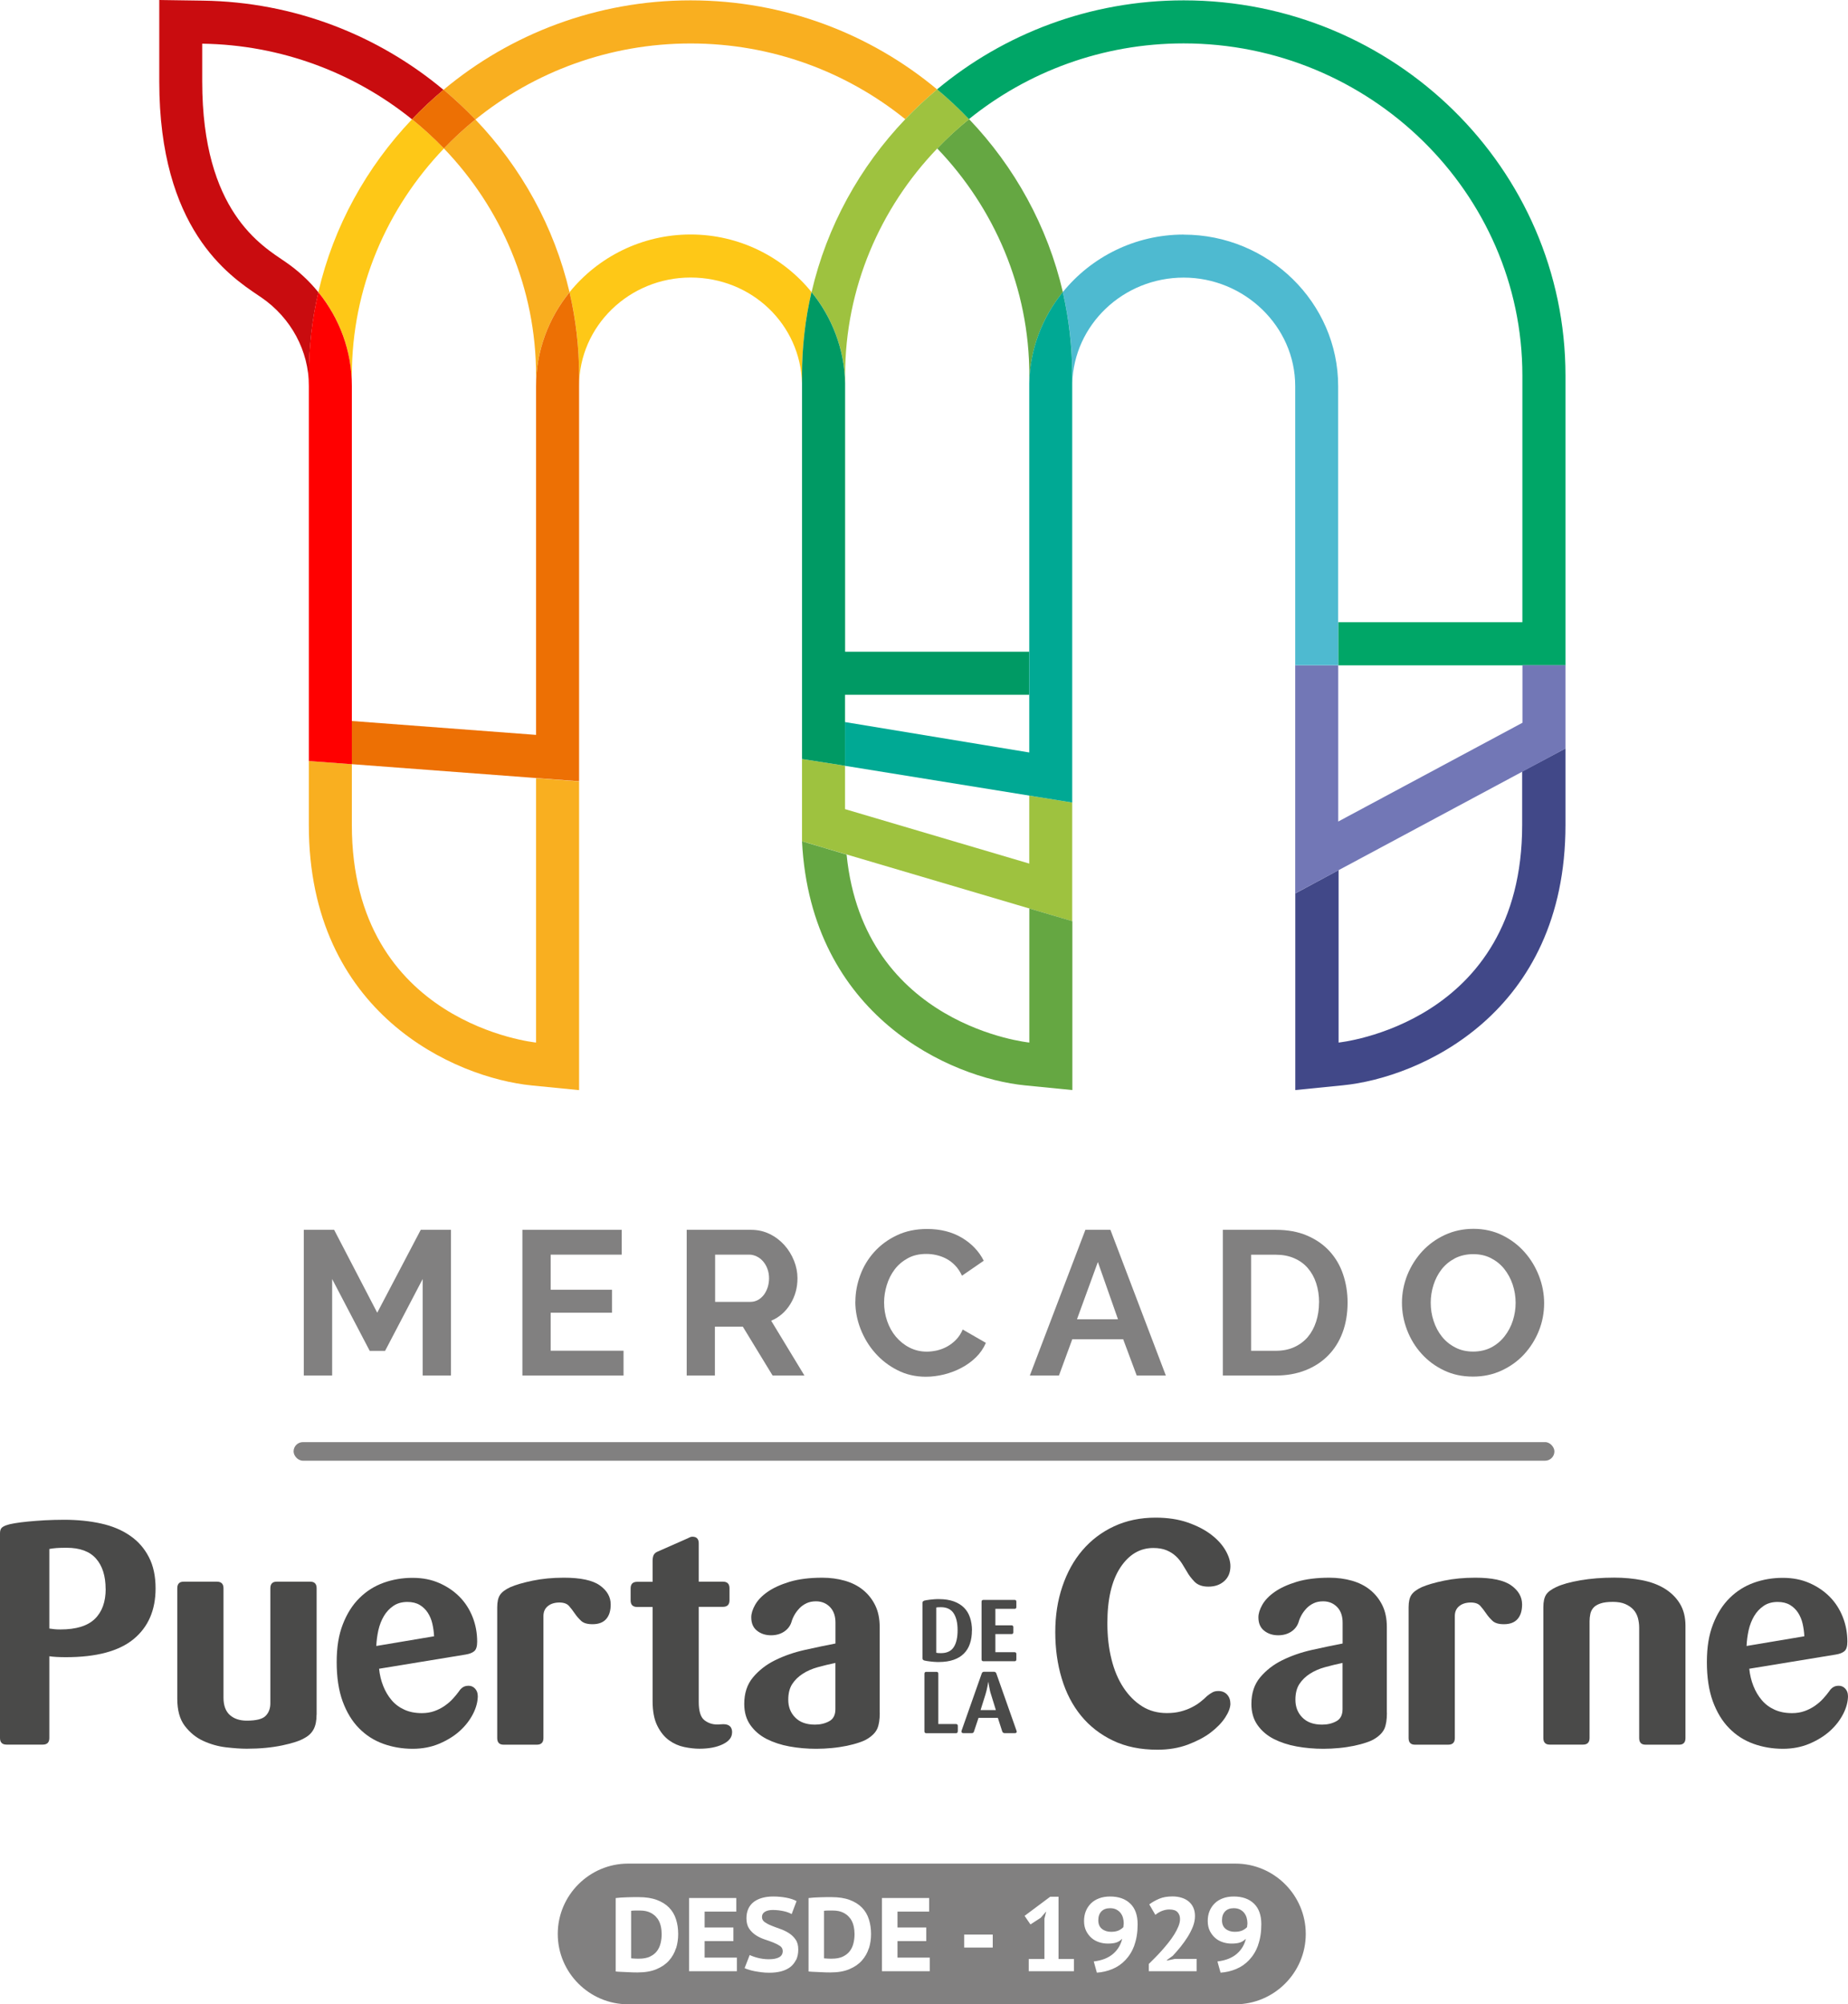 <svg xmlns="http://www.w3.org/2000/svg" id="Capa_2" viewBox="0 0 260.72 282.66"><defs><style>      .cls-1 {        fill: #00a994;      }      .cls-2 {        fill: #414888;      }      .cls-3 {        fill: #65a742;      }      .cls-4 {        fill: #818080;      }      .cls-5 {        fill: #009a64;      }      .cls-6 {        fill: #c90c0f;      }      .cls-7 {        fill: #f9af20;      }      .cls-8 {        fill: #00a667;      }      .cls-9 {        fill: #ed7004;      }      .cls-10 {        fill: #4a4a49;      }      .cls-11 {        fill: red;      }      .cls-12 {        fill: #4ebad0;      }      .cls-13 {        fill: #fec817;      }      .cls-14 {        fill: #9ec23f;      }      .cls-15 {        fill: #7277b6;      }    </style></defs><g id="Capa_1-2" data-name="Capa_1"><g><rect class="cls-4" x="41.42" y="203.38" width="177.88" height="2.62" rx="1.31" ry="1.31"></rect><g><path class="cls-4" d="M59.63,193.99v-13.61l-5.3,10.13h-2.17l-5.3-10.13v13.61h-4v-20.55h4.28l6.08,11.69,6.14-11.69h4.26v20.55h-4Z"></path><path class="cls-4" d="M87.97,190.49v3.5h-14.27v-20.55h14.01v3.5h-10.02v4.95h8.65v3.24h-8.65v5.36h10.28Z"></path><path class="cls-4" d="M96.88,193.99v-20.55h9.09c.95,0,1.82.2,2.62.59s1.49.92,2.07,1.56c.58.65,1.03,1.38,1.36,2.2.33.82.49,1.65.49,2.48,0,1.33-.33,2.54-1,3.63-.67,1.09-1.57,1.88-2.71,2.36l4.69,7.73h-4.49l-4.2-6.89h-3.94v6.89h-4ZM100.88,183.6h5.01c.37,0,.71-.09,1.03-.26s.59-.41.83-.71c.23-.3.41-.65.55-1.06.13-.41.2-.84.2-1.3s-.08-.93-.23-1.33c-.15-.41-.36-.76-.62-1.06-.26-.3-.56-.53-.9-.69s-.68-.25-1.03-.25h-4.83v6.66Z"></path><path class="cls-4" d="M120.68,183.57c0-1.25.23-2.49.68-3.72.45-1.23,1.11-2.32,1.98-3.29.87-.96,1.93-1.75,3.18-2.34,1.25-.6,2.68-.9,4.28-.9,1.89,0,3.53.42,4.91,1.24,1.38.83,2.41,1.91,3.08,3.24l-3.07,2.11c-.27-.58-.6-1.07-.98-1.46s-.8-.71-1.24-.94c-.44-.23-.91-.4-1.39-.51-.48-.11-.96-.16-1.42-.16-1,0-1.88.2-2.62.61s-1.36.93-1.85,1.58c-.49.65-.86,1.38-1.11,2.2-.25.82-.38,1.64-.38,2.45,0,.91.14,1.78.43,2.62.29.84.7,1.58,1.23,2.21s1.17,1.15,1.91,1.53,1.56.58,2.45.58c.46,0,.94-.06,1.45-.17.5-.12.98-.3,1.43-.55.45-.25.87-.57,1.26-.97.39-.4.69-.87.93-1.43l3.27,1.88c-.33.77-.8,1.45-1.4,2.04-.61.59-1.29,1.09-2.06,1.49-.76.41-1.58.71-2.45.93-.87.21-1.72.32-2.55.32-1.47,0-2.81-.31-4.02-.93-1.22-.62-2.26-1.42-3.14-2.42-.88-.99-1.56-2.12-2.06-3.39-.49-1.26-.74-2.55-.74-3.86Z"></path><path class="cls-4" d="M153.13,173.44h3.53l7.82,20.55h-4.11l-1.91-5.12h-7.18l-1.88,5.12h-4.11l7.84-20.55ZM157.73,186.06l-2.84-8.08-2.95,8.08h5.79Z"></path><path class="cls-4" d="M172.52,193.99v-20.55h7.47c1.68,0,3.15.27,4.41.81,1.26.54,2.32,1.27,3.17,2.2.85.93,1.49,2.01,1.91,3.26.42,1.24.64,2.57.64,3.98,0,1.56-.24,2.98-.71,4.24-.47,1.26-1.15,2.34-2.04,3.24-.89.9-1.95,1.59-3.2,2.08-1.24.49-2.64.74-4.18.74h-7.47ZM186.1,183.69c0-.98-.14-1.89-.41-2.72-.27-.83-.67-1.54-1.19-2.14-.52-.6-1.16-1.06-1.93-1.39-.76-.33-1.63-.49-2.59-.49h-3.47v13.55h3.47c.98,0,1.86-.17,2.62-.52s1.4-.83,1.91-1.43c.51-.61.9-1.33,1.17-2.16.27-.83.41-1.73.41-2.69Z"></path><path class="cls-4" d="M207.81,194.14c-1.51,0-2.87-.29-4.1-.88-1.23-.59-2.28-1.37-3.16-2.35-.88-.97-1.56-2.09-2.04-3.34-.48-1.25-.72-2.54-.72-3.85s.26-2.68.77-3.94c.51-1.25,1.22-2.36,2.11-3.33.9-.96,1.96-1.73,3.2-2.3,1.24-.57,2.58-.85,4.02-.85s2.84.3,4.07.91c1.23.61,2.27,1.4,3.14,2.39.87.98,1.54,2.1,2.03,3.36.48,1.26.72,2.53.72,3.82,0,1.37-.25,2.68-.75,3.92-.5,1.24-1.2,2.34-2.08,3.3-.89.96-1.95,1.72-3.18,2.29-1.24.57-2.58.85-4.02.85ZM201.85,183.72c0,.89.13,1.75.41,2.58.27.83.66,1.56,1.17,2.2.51.64,1.14,1.15,1.88,1.53.74.39,1.59.58,2.53.58s1.82-.2,2.56-.59c.74-.39,1.37-.92,1.88-1.58.51-.66.9-1.39,1.16-2.21.26-.82.39-1.65.39-2.5s-.14-1.75-.42-2.58c-.28-.83-.68-1.56-1.19-2.2-.51-.64-1.14-1.14-1.88-1.52-.74-.38-1.58-.56-2.5-.56s-1.82.2-2.58.59c-.75.4-1.38.92-1.88,1.56-.5.65-.88,1.38-1.14,2.2s-.39,1.65-.39,2.5Z"></path></g><g><path class="cls-10" d="M21.95,224c0,3.08-1.04,5.46-3.1,7.16-2.07,1.7-5.25,2.55-9.54,2.55-.95,0-1.73-.04-2.35-.13v11.53c0,.62-.31.93-.93.93H.93c-.62,0-.93-.31-.93-.93v-28.87c0-.33.07-.57.2-.73.13-.16.38-.3.73-.42.24-.09.62-.18,1.15-.27.53-.09,1.16-.17,1.89-.24.72-.07,1.51-.13,2.37-.18.86-.04,1.76-.07,2.71-.07,1.89,0,3.63.18,5.21.53,1.58.35,2.94.92,4.08,1.71,1.14.78,2.03,1.79,2.66,3.02.64,1.23.95,2.7.95,4.41ZM14.9,224.09c0-1.83-.45-3.26-1.35-4.28-.9-1.02-2.28-1.53-4.15-1.53-.59,0-1.07.01-1.44.04s-.7.07-1,.13v11.22c.21.03.44.06.69.09s.54.04.87.04c2.22,0,3.84-.5,4.86-1.49,1.02-.99,1.53-2.4,1.53-4.24Z"></path><path class="cls-10" d="M44.66,241.83c0,.83-.13,1.5-.4,2.02-.27.52-.69.94-1.29,1.26-.62.38-1.67.73-3.15,1.04-1.48.31-3.15.47-5.01.47-.83,0-1.8-.07-2.93-.2-1.12-.13-2.19-.44-3.22-.91-1.02-.47-1.88-1.18-2.59-2.11-.71-.93-1.06-2.21-1.06-3.84v-15.57c0-.62.3-.93.89-.93h4.7c.62,0,.93.31.93.93v15.43c0,1.09.3,1.91.89,2.44.59.53,1.39.8,2.39.8,1.33,0,2.22-.22,2.66-.67.44-.44.67-1.03.67-1.77v-16.23c0-.62.3-.93.89-.93h4.75c.59,0,.89.31.89.93v17.83Z"></path><path class="cls-10" d="M67.41,239.13c0,.83-.22,1.69-.67,2.57s-1.07,1.69-1.88,2.42c-.81.73-1.78,1.32-2.91,1.8-1.12.47-2.37.71-3.72.71-1.48,0-2.87-.24-4.17-.71-1.3-.47-2.44-1.2-3.41-2.19-.98-.99-1.74-2.25-2.31-3.79-.56-1.54-.84-3.39-.84-5.54s.29-3.85.87-5.34c.58-1.49,1.36-2.73,2.35-3.7.99-.98,2.13-1.69,3.41-2.15,1.29-.46,2.64-.69,4.06-.69s2.65.24,3.77.73c1.12.49,2.08,1.14,2.88,1.95.8.81,1.41,1.77,1.84,2.86.43,1.09.64,2.25.64,3.46,0,.65-.13,1.09-.4,1.33-.27.24-.68.4-1.24.49l-12.2,2c.09.86.28,1.66.58,2.42s.69,1.42,1.18,2c.49.58,1.09,1.03,1.8,1.35.71.33,1.54.49,2.48.49.65,0,1.24-.1,1.77-.29.53-.19,1.02-.44,1.46-.75.44-.31.83-.64,1.15-1,.32-.36.61-.69.84-1.02.15-.24.33-.43.55-.58.22-.15.5-.22.82-.22.35,0,.66.13.91.4.25.27.38.61.38,1.02ZM61.24,230.75c-.03-.59-.11-1.18-.24-1.75-.13-.58-.35-1.09-.64-1.55-.3-.46-.68-.83-1.15-1.11-.47-.28-1.05-.42-1.73-.42-.77,0-1.43.18-1.97.55-.55.37-1,.85-1.35,1.44-.35.59-.61,1.26-.78,2-.16.74-.26,1.48-.29,2.22l8.16-1.37Z"></path><path class="cls-10" d="M86.16,226.27c0,.89-.21,1.57-.64,2.06s-1.07.73-1.93.73c-.74,0-1.28-.16-1.62-.49-.34-.32-.64-.67-.89-1.04-.25-.37-.52-.72-.8-1.04-.28-.32-.73-.49-1.35-.49-.68,0-1.23.17-1.64.51-.42.34-.62.81-.62,1.4v17.21c0,.62-.31.93-.93.93h-4.7c-.59,0-.89-.31-.89-.93v-18.45c0-.77.13-1.35.4-1.75s.75-.76,1.46-1.09c.74-.32,1.78-.63,3.13-.91,1.35-.28,2.82-.42,4.41-.42,2.36,0,4.06.36,5.08,1.09,1.02.73,1.53,1.62,1.53,2.68Z"></path><path class="cls-10" d="M103.28,244.33c0,.69-.44,1.24-1.31,1.66-.87.42-1.97.63-3.3.63-.65,0-1.37-.08-2.14-.24-.77-.16-1.49-.48-2.14-.95-.65-.47-1.21-1.15-1.65-2.04-.45-.89-.67-2.05-.67-3.5v-13.26h-2.17c-.62,0-.93-.31-.93-.93v-1.69c0-.62.31-.93.93-.93h2.17v-2.93c0-.32.04-.59.13-.8.09-.21.25-.37.49-.49l4.33-1.91c.12-.06.23-.11.33-.16s.22-.07.34-.07c.59,0,.89.31.89.93v5.41h3.41c.62,0,.93.31.93.93v1.69c0,.62-.31.93-.93.93h-3.41v13.4c0,1.3.26,2.15.78,2.57.52.41,1.12.62,1.8.62.18,0,.33,0,.47-.02.13-.01.27-.02.42-.02.83,0,1.24.39,1.24,1.17Z"></path><path class="cls-10" d="M124.12,241.57c0,.95-.12,1.69-.35,2.22-.24.53-.7,1.01-1.37,1.42-.27.18-.66.36-1.18.53-.52.18-1.1.33-1.75.47-.65.13-1.35.24-2.09.31s-1.48.11-2.22.11c-1.3,0-2.56-.11-3.77-.33-1.21-.22-2.29-.58-3.24-1.06-.95-.49-1.71-1.14-2.28-1.95-.58-.81-.87-1.81-.87-2.99,0-1.51.41-2.76,1.24-3.75.83-.99,1.87-1.8,3.13-2.42,1.26-.62,2.64-1.1,4.15-1.44s2.96-.64,4.35-.91v-2.93c0-.95-.26-1.69-.78-2.22-.52-.53-1.18-.8-1.97-.8-.5,0-.95.09-1.33.27-.38.18-.72.42-1,.71-.28.3-.52.61-.71.95-.19.34-.33.67-.42,1-.18.56-.53,1.01-1.04,1.35-.52.34-1.13.51-1.84.51-.77,0-1.43-.21-1.97-.64-.55-.43-.82-1.06-.82-1.89,0-.53.18-1.12.55-1.77.37-.65.95-1.26,1.75-1.82.8-.56,1.83-1.03,3.1-1.42,1.27-.38,2.81-.58,4.61-.58,1.12,0,2.18.14,3.17.42.99.28,1.85.71,2.57,1.29.72.58,1.3,1.3,1.73,2.17.43.87.64,1.9.64,3.08v12.11ZM117.86,234.52c-.86.18-1.68.38-2.48.6-.8.22-1.51.53-2.13.93-.62.4-1.12.89-1.49,1.46-.37.58-.55,1.31-.55,2.2,0,1.01.32,1.84.98,2.51s1.58,1,2.79,1c.74,0,1.4-.15,1.99-.47.59-.31.89-.88.89-1.71v-6.52Z"></path><path class="cls-10" d="M173.59,240.24c0,.56-.24,1.22-.73,1.97-.49.75-1.18,1.46-2.06,2.13s-1.97,1.23-3.24,1.71c-1.27.47-2.69.71-4.26.71-2.4,0-4.49-.43-6.28-1.29-1.79-.86-3.29-2.02-4.5-3.5-1.21-1.48-2.12-3.23-2.73-5.26-.61-2.03-.91-4.21-.91-6.54s.33-4.45,1-6.43c.67-1.98,1.61-3.69,2.84-5.12,1.23-1.43,2.71-2.56,4.46-3.37,1.74-.81,3.7-1.22,5.85-1.22,1.71,0,3.23.23,4.55.69,1.31.46,2.42,1.03,3.3,1.71.89.68,1.56,1.42,2.02,2.22.46.8.69,1.54.69,2.22,0,.89-.29,1.59-.87,2.11-.58.52-1.32.78-2.24.78-.86,0-1.52-.24-1.97-.71s-.82-.96-1.09-1.46c-.18-.3-.38-.63-.62-1.02s-.53-.75-.89-1.09c-.36-.34-.79-.62-1.31-.84-.52-.22-1.15-.33-1.89-.33-1.89,0-3.44.92-4.66,2.77-1.21,1.85-1.82,4.46-1.82,7.83,0,1.83.19,3.53.58,5.08.38,1.55.95,2.89,1.69,4.01.74,1.12,1.62,2,2.64,2.64,1.02.64,2.18.95,3.48.95.71,0,1.35-.07,1.93-.22.58-.15,1.1-.34,1.57-.58s.89-.5,1.24-.78c.35-.28.67-.55.93-.82.3-.24.55-.41.78-.53.22-.12.5-.18.82-.18.5,0,.91.16,1.22.49.31.33.47.75.47,1.29Z"></path><path class="cls-10" d="M195.67,241.57c0,.95-.12,1.69-.35,2.22-.24.53-.7,1.01-1.37,1.42-.27.18-.66.36-1.18.53-.52.18-1.1.33-1.75.47-.65.13-1.35.24-2.09.31s-1.48.11-2.22.11c-1.3,0-2.56-.11-3.77-.33-1.21-.22-2.29-.58-3.24-1.06-.95-.49-1.71-1.14-2.28-1.95-.58-.81-.87-1.81-.87-2.99,0-1.51.41-2.76,1.24-3.75.83-.99,1.87-1.8,3.13-2.42,1.26-.62,2.64-1.1,4.15-1.44s2.96-.64,4.35-.91v-2.93c0-.95-.26-1.69-.78-2.22-.52-.53-1.18-.8-1.97-.8-.5,0-.95.09-1.33.27-.38.18-.72.42-1,.71-.28.3-.52.61-.71.95-.19.34-.33.67-.42,1-.18.56-.53,1.01-1.04,1.35-.52.34-1.13.51-1.84.51-.77,0-1.43-.21-1.97-.64-.55-.43-.82-1.06-.82-1.89,0-.53.18-1.12.55-1.77.37-.65.95-1.26,1.75-1.82.8-.56,1.83-1.03,3.1-1.42,1.27-.38,2.81-.58,4.61-.58,1.12,0,2.18.14,3.17.42.99.28,1.85.71,2.57,1.29.72.58,1.3,1.3,1.73,2.17s.64,1.9.64,3.08v12.11ZM189.41,234.52c-.86.18-1.68.38-2.48.6-.8.22-1.51.53-2.13.93-.62.4-1.12.89-1.49,1.46-.37.58-.55,1.31-.55,2.2,0,1.01.32,1.84.98,2.51s1.58,1,2.79,1c.74,0,1.4-.15,1.99-.47.59-.31.89-.88.89-1.71v-6.52Z"></path><path class="cls-10" d="M214.74,226.27c0,.89-.21,1.57-.64,2.06-.43.49-1.07.73-1.93.73-.74,0-1.28-.16-1.62-.49-.34-.32-.64-.67-.89-1.04-.25-.37-.52-.72-.8-1.04-.28-.32-.73-.49-1.35-.49-.68,0-1.23.17-1.64.51-.42.34-.62.81-.62,1.4v17.21c0,.62-.31.93-.93.93h-4.7c-.59,0-.89-.31-.89-.93v-18.45c0-.77.13-1.35.4-1.75s.75-.76,1.46-1.09c.74-.32,1.78-.63,3.13-.91,1.35-.28,2.82-.42,4.41-.42,2.36,0,4.06.36,5.08,1.09,1.02.73,1.53,1.62,1.53,2.68Z"></path><path class="cls-10" d="M237.79,245.12c0,.62-.3.93-.89.93h-4.75c-.59,0-.89-.31-.89-.93v-15.56c0-.47-.06-.93-.18-1.38-.12-.44-.33-.83-.62-1.16-.3-.33-.68-.59-1.15-.8-.47-.21-1.06-.31-1.77-.31s-1.29.07-1.73.22-.78.35-1,.6-.37.54-.44.87-.11.67-.11,1.02v16.49c0,.62-.31.93-.93.93h-4.7c-.59,0-.89-.31-.89-.93v-18.45c0-.77.13-1.35.38-1.75.25-.4.73-.76,1.44-1.09.8-.38,1.93-.7,3.39-.95,1.46-.25,3.05-.38,4.77-.38,1.39,0,2.7.12,3.93.36,1.23.24,2.29.63,3.19,1.18.9.55,1.62,1.25,2.15,2.11.53.86.8,1.91.8,3.15v15.83Z"></path><path class="cls-10" d="M260.72,239.13c0,.83-.22,1.69-.67,2.57s-1.07,1.69-1.88,2.42c-.81.73-1.78,1.32-2.91,1.8-1.12.47-2.37.71-3.72.71-1.48,0-2.87-.24-4.17-.71-1.3-.47-2.44-1.2-3.41-2.19-.98-.99-1.74-2.25-2.31-3.79-.56-1.54-.84-3.39-.84-5.54s.29-3.85.87-5.34c.58-1.49,1.36-2.73,2.35-3.7.99-.98,2.13-1.69,3.41-2.15,1.29-.46,2.64-.69,4.06-.69s2.65.24,3.77.73c1.12.49,2.08,1.14,2.88,1.95.8.81,1.41,1.77,1.84,2.86.43,1.09.64,2.25.64,3.46,0,.65-.13,1.09-.4,1.33-.27.24-.68.4-1.24.49l-12.2,2c.09.86.28,1.66.58,2.42s.69,1.42,1.18,2c.49.58,1.09,1.03,1.8,1.35.71.33,1.54.49,2.48.49.65,0,1.24-.1,1.77-.29.53-.19,1.02-.44,1.46-.75.44-.31.83-.64,1.15-1,.32-.36.61-.69.84-1.02.15-.24.33-.43.55-.58.22-.15.5-.22.82-.22.35,0,.66.13.91.4.25.27.38.61.38,1.02ZM254.56,230.75c-.03-.59-.11-1.18-.24-1.75-.13-.58-.35-1.09-.64-1.55-.3-.46-.68-.83-1.15-1.11-.47-.28-1.05-.42-1.73-.42-.77,0-1.43.18-1.97.55-.55.37-1,.85-1.35,1.44-.35.59-.61,1.26-.78,2-.16.74-.26,1.48-.29,2.22l8.16-1.37Z"></path><g><path class="cls-10" d="M137.12,229.94c0,.69-.09,1.3-.28,1.86-.18.55-.47,1.02-.85,1.4-.38.38-.87.68-1.45.88-.58.2-1.27.31-2.06.31-.22,0-.44,0-.66-.02-.22-.02-.42-.03-.61-.06s-.36-.04-.5-.07c-.14-.02-.24-.05-.3-.06-.1-.03-.17-.07-.2-.12-.04-.04-.06-.11-.06-.2v-7.81c0-.09.02-.16.06-.2.04-.04.1-.08.2-.12.06-.02.15-.04.29-.06.13-.02.29-.05.48-.07.18-.02.39-.04.61-.06.22-.02.46-.02.69-.02.8,0,1.49.11,2.08.32.58.21,1.07.51,1.45.89.38.38.66.85.84,1.39.18.54.28,1.15.28,1.82ZM135.1,229.9c0-1.04-.19-1.83-.57-2.4-.38-.56-.97-.84-1.78-.84-.13,0-.26,0-.38.01-.12,0-.22.02-.28.04v6.38c.07.02.17.03.29.04.12,0,.24.01.37.01.83,0,1.43-.28,1.8-.84s.55-1.36.55-2.4Z"></path><path class="cls-10" d="M143.39,234.02c0,.17-.08.26-.24.26h-4.41c-.17,0-.26-.09-.26-.26v-8.13c0-.17.09-.26.26-.26h4.41c.16,0,.24.09.24.26v.75c0,.16-.08.25-.24.25h-2.72v2.33h2.29c.16,0,.24.09.24.26v.72c0,.16-.08.25-.24.25h-2.29v2.56h2.72c.16,0,.24.09.24.26v.77Z"></path><path class="cls-10" d="M135.12,244.17c0,.17-.08.26-.25.26h-4.19c-.17,0-.26-.09-.26-.26v-8.13c0-.17.09-.26.26-.26h1.45c.16,0,.25.09.25.26v7.1h2.5c.16,0,.25.09.25.26v.77Z"></path><path class="cls-10" d="M143.45,244.18c0,.16-.09.24-.26.24h-1.47c-.15,0-.26-.08-.32-.23l-.62-1.92h-2.73l-.64,1.92c-.03.09-.07.15-.11.18s-.11.05-.2.05h-1.2c-.17,0-.26-.08-.26-.24,0-.03,0-.07.02-.1.01-.04.03-.08.04-.12l2.8-7.94c.03-.09.07-.15.12-.19.04-.04.12-.06.21-.06h1.41c.16,0,.27.08.33.25l2.8,7.94s.03.08.04.12c.01.04.02.07.02.1ZM139.81,238.94c-.07-.19-.12-.38-.16-.59-.04-.2-.08-.39-.11-.56-.03-.2-.07-.39-.1-.58h-.02c-.03.19-.07.38-.1.58-.03.17-.07.36-.12.56-.05.2-.1.4-.16.59l-.7,2.23h2.16l-.69-2.23Z"></path></g></g><g><path class="cls-13" d="M114.49,41.19c-4-4.93-10.17-8.12-17.06-8.12s-13.08,3.19-17.08,8.14c.89,3.78,1.35,7.71,1.35,11.74v1.48c0-8.43,7.06-15.29,15.73-15.29s15.51,6.66,15.72,14.92v-1.11c0-4.04.47-7.98,1.34-11.76Z"></path><path class="cls-3" d="M132.22,20.93c8.05,8.39,13,19.67,13,32.02v1.11c.09-4.85,1.84-9.31,4.73-12.87-2.16-9.29-6.81-17.66-13.23-24.39-1.59,1.28-3.09,2.66-4.49,4.13Z"></path><path class="cls-7" d="M67.07,16.86c8.27-6.7,18.86-10.73,30.36-10.73s22.03,4.02,30.29,10.68c1.41-1.48,2.92-2.88,4.49-4.2C122.82,4.78,110.68.05,97.43.05s-25.45,4.75-34.85,12.61c1.58,1.31,3.08,2.72,4.49,4.2Z"></path><path class="cls-13" d="M62.63,20.94c-1.41-1.47-2.91-2.84-4.5-4.12-6.41,6.73-11.06,15.09-13.22,24.38,2.96,3.64,4.73,8.24,4.73,13.23v-1.48c0-12.35,4.95-23.62,12.99-32.01Z"></path><path class="cls-14" d="M132.22,12.6c-1.58,1.32-3.08,2.72-4.49,4.2-6.42,6.73-11.07,15.09-13.23,24.39,2.88,3.55,4.64,8.02,4.73,12.87v-1.1c0-12.36,4.95-23.63,13-32.02,1.41-1.47,2.91-2.85,4.49-4.13-1.41-1.48-2.92-2.88-4.49-4.2Z"></path><path class="cls-6" d="M44.91,41.21c-1.32-1.63-2.88-3.07-4.62-4.26-3.36-2.3-11.76-7.12-11.76-25.45v-5.34c11.2.16,21.5,4.14,29.6,10.67,1.4-1.47,2.88-2.86,4.44-4.16C53.37,4.98,41.52.27,28.62.09l-6.15-.09v11.49c0,20.76,9.79,27.36,13.97,30.17l.43.29c4.2,2.88,6.71,7.55,6.71,12.49v-1.48c0-4.04.46-7.97,1.34-11.75Z"></path><path class="cls-7" d="M62.63,20.94c8.05,8.38,13,19.66,13,32.01v1.48c0-4.98,1.77-9.58,4.72-13.22-2.17-9.26-6.84-17.63-13.28-24.36-1.57,1.27-3.05,2.64-4.44,4.09Z"></path><path class="cls-9" d="M58.13,16.82c1.59,1.28,3.09,2.66,4.5,4.12,1.39-1.45,2.87-2.82,4.44-4.09-1.42-1.48-2.92-2.88-4.49-4.2-1.56,1.3-3.04,2.69-4.44,4.16Z"></path><path class="cls-7" d="M75.63,147.03s-25.99-2.57-25.99-30.68v-8.58l-.46-.03-5.61-.42v9.04c0,26.58,20.58,35.64,31.46,36.72l6.67.66v-43.54l-6.07-.46v37.3Z"></path><path class="cls-11" d="M49.64,107.77v-53.33c0-4.99-1.77-9.59-4.73-13.23-.88,3.78-1.34,7.71-1.34,11.75v54.36l5.61.42.46.03Z"></path><path class="cls-9" d="M80.35,41.22c-2.95,3.64-4.72,8.24-4.72,13.22v49.2l-25.99-1.96v6.09l25.53,1.92.46.03h0l6.07.46v-57.23c0-4.03-.47-7.96-1.35-11.74Z"></path><polygon class="cls-14" points="145.21 112.2 145.21 121.79 119.22 114.11 119.22 108 118.75 107.92 113.15 107.04 113.15 114.11 113.15 118.65 113.88 118.86 113.92 118.86 116.16 119.54 117.5 119.93 143.49 127.61 151.27 129.91 151.27 121.79 151.27 113.18 145.21 112.2"></polygon><path class="cls-2" d="M214.75,116.35c0,28.11-25.9,30.68-25.9,30.68v-24.32l-6.11,3.29v27.73l6.72-.67c10.86-1.08,31.4-10.14,31.4-36.72v-10.79l-6.11,3.25v7.54Z"></path><path class="cls-8" d="M167,.05c-13.25,0-25.4,4.73-34.79,12.55,1.58,1.32,3.08,2.72,4.49,4.2,8.26-6.67,18.82-10.68,30.29-10.68,26.28,0,47.79,21.07,47.79,46.83v34.8h-25.98s0,0,0,0v6.08h32.06v-40.87C220.86,23.78,196.7.05,167,.05Z"></path><path class="cls-5" d="M119.23,91.91v-37.85c-.1-4.85-1.85-9.31-4.74-12.87-.88,3.78-1.34,7.72-1.34,11.76v54.09s5.6.88,5.6.88l.47.08v-10.02h25.99v-6.07h-25.98Z"></path><path class="cls-3" d="M113.15,118.65c1.25,24.65,20.94,33.38,31.47,34.42l6.67.66v-23.82l-6.07-1.79v18.91s-23.36-2.31-25.78-26.51l-6.28-1.87Z"></path><polygon class="cls-15" points="214.8 93.82 214.79 93.82 214.79 101.93 188.8 115.86 188.8 93.82 182.74 93.82 182.74 93.76 182.73 93.76 182.73 115.86 182.73 126 191.67 121.21 217.66 107.28 220.86 105.56 220.86 101.93 220.86 93.82 214.8 93.82"></polygon><path class="cls-12" d="M167,33.08c-6.89,0-13.06,3.18-17.06,8.12.88,3.78,1.34,7.72,1.34,11.76v1.11c.21-8.26,7.18-14.92,15.72-14.92s15.73,6.86,15.73,15.29v33.31h0v6.07h6.06v-39.37c0-11.75-9.81-21.36-21.8-21.36Z"></path><path class="cls-1" d="M149.94,41.19c-2.88,3.56-4.64,8.02-4.73,12.87v52.06s-26-4.29-26-4.29v6.17l32.06,5.18v-60.22c0-4.04-.46-7.98-1.33-11.76Z"></path></g><g><path class="cls-4" d="M119.95,270.56c-.23-.33-.54-.59-.94-.8s-.9-.32-1.52-.32c-.23,0-.46,0-.69,0-.24,0-.42.02-.55.04v6.7s.12.02.23.02c.1,0,.21.01.33.02.11,0,.22,0,.32.01s.18,0,.23,0c.63,0,1.15-.1,1.56-.3.41-.2.74-.46.98-.78.24-.32.41-.69.51-1.11.1-.41.15-.84.15-1.28,0-.36-.04-.74-.13-1.14s-.25-.75-.48-1.08Z"></path><path class="cls-4" d="M158.09,269.78c-.16-.2-.36-.36-.61-.49-.25-.12-.54-.18-.87-.18-.52,0-.93.15-1.22.45-.29.3-.44.72-.44,1.25s.17.95.52,1.22c.35.28.78.41,1.29.41.44,0,.8-.07,1.08-.2.27-.13.49-.29.65-.46,0-.11.02-.21.03-.3.01-.09.02-.17.02-.25,0-.26-.04-.51-.11-.77-.07-.26-.19-.48-.35-.69Z"></path><path class="cls-4" d="M92.74,270.56c-.23-.33-.54-.59-.94-.8s-.9-.32-1.52-.32c-.23,0-.46,0-.69,0-.24,0-.42.02-.55.04v6.7s.12.02.23.02c.1,0,.21.01.33.02.11,0,.22,0,.32.01s.18,0,.23,0c.63,0,1.15-.1,1.56-.3.41-.2.74-.46.98-.78.24-.32.41-.69.51-1.11.1-.41.15-.84.15-1.28,0-.36-.04-.74-.13-1.14s-.25-.75-.48-1.08Z"></path><path class="cls-4" d="M174.3,262.82h-85.69c-5.45,0-9.92,4.46-9.92,9.92s4.46,9.92,9.92,9.92h85.69c5.45,0,9.92-4.46,9.92-9.92s-4.46-9.92-9.92-9.92ZM95.37,274.75c-.2.65-.53,1.23-.98,1.74-.45.51-1.04.91-1.77,1.22s-1.62.46-2.69.46c-.17,0-.4,0-.69-.01-.29-.01-.59-.02-.9-.04-.31-.01-.6-.03-.87-.04-.27-.01-.48-.03-.61-.05v-10.35c.22-.03.46-.05.75-.07.28-.02.57-.03.87-.04.3,0,.59-.02.88-.02.29,0,.54,0,.77,0,.98,0,1.83.13,2.53.39.7.26,1.28.62,1.73,1.08.45.46.78,1.01.98,1.65.21.64.31,1.34.31,2.1,0,.69-.1,1.36-.3,2.01ZM103.95,278h-6.73v-10.33h6.66v1.92h-4.47v2.24h4.06v1.92h-4.06v2.33h4.55v1.92ZM112.31,276.39c-.2.41-.47.75-.83,1.03-.36.27-.79.47-1.29.6-.5.13-1.05.19-1.65.19-.4,0-.78-.02-1.14-.07s-.69-.1-1-.16c-.3-.06-.57-.13-.8-.21-.23-.07-.42-.14-.55-.21l.72-1.85c.11.06.26.12.45.19.19.07.41.14.64.2.24.06.49.12.76.15.27.04.54.06.82.06.65,0,1.14-.09,1.48-.28.34-.19.51-.48.51-.87,0-.3-.13-.55-.38-.72s-.57-.34-.95-.49-.79-.3-1.23-.44c-.44-.15-.85-.34-1.23-.59-.38-.25-.7-.56-.95-.93s-.38-.86-.38-1.46c0-.51.09-.96.27-1.35.18-.39.44-.71.77-.96s.73-.44,1.2-.57c.47-.13.98-.19,1.54-.19.65,0,1.27.06,1.85.17.58.11,1.06.27,1.44.48l-.69,1.83c-.12-.07-.27-.14-.45-.21-.18-.07-.39-.14-.63-.19-.24-.05-.49-.1-.75-.13-.27-.03-.54-.05-.81-.05-.49,0-.87.09-1.14.26-.27.17-.41.41-.41.72s.13.55.38.73c.26.18.57.35.95.5.38.15.79.31,1.23.46.44.15.85.35,1.23.59.38.24.7.54.95.91.26.36.38.83.38,1.4s-.1,1.06-.3,1.48ZM122.58,274.75c-.2.65-.53,1.23-.98,1.74-.45.51-1.04.91-1.77,1.22s-1.62.46-2.69.46c-.17,0-.4,0-.69-.01-.29-.01-.59-.02-.9-.04-.31-.01-.6-.03-.87-.04-.27-.01-.48-.03-.61-.05v-10.35c.22-.03.46-.05.75-.07.28-.02.57-.03.87-.04.3,0,.59-.02.88-.02.29,0,.54,0,.77,0,.98,0,1.83.13,2.53.39.7.26,1.28.62,1.73,1.08.45.46.78,1.01.98,1.65.21.64.31,1.34.31,2.1,0,.69-.1,1.36-.3,2.01ZM131.16,278h-6.73v-10.33h6.66v1.92h-4.47v2.24h4.06v1.92h-4.06v2.33h4.55v1.92ZM140.06,274.66h-4.03v-1.83h4.03v1.83ZM151.52,278h-6.38v-1.73h2.21v-5.68l.25-1.02-.77.89-1.45.94-.83-1.21,3.62-2.7h1.17v8.78h2.17v1.73ZM160.05,274.33c-.31.84-.74,1.53-1.27,2.09-.53.56-1.14.98-1.84,1.27s-1.43.46-2.19.51l-.44-1.58c.59-.07,1.11-.2,1.57-.38.46-.19.85-.42,1.18-.71s.6-.61.81-.97.36-.74.45-1.14c-.26.26-.53.43-.83.53-.3.1-.7.15-1.19.15-.41,0-.82-.06-1.22-.19-.4-.13-.76-.32-1.07-.59-.31-.27-.57-.6-.77-1-.2-.4-.3-.87-.3-1.41,0-.5.08-.96.25-1.38s.41-.78.72-1.09.7-.55,1.15-.72c.45-.17.97-.26,1.55-.26,1.22,0,2.17.34,2.86,1.01s1.03,1.64,1.03,2.9c0,1.14-.16,2.13-.47,2.97ZM168.83,278h-6.75v-1.03c.26-.26.54-.54.86-.86.32-.32.64-.66.97-1.03.32-.36.64-.74.95-1.13.31-.39.58-.77.82-1.16s.43-.76.58-1.13c.15-.37.22-.71.22-1.03,0-.37-.11-.69-.34-.95-.23-.26-.61-.39-1.17-.39-.34,0-.69.07-1.05.21-.35.14-.66.33-.92.55l-.86-1.48c.42-.31.9-.58,1.42-.8.52-.22,1.15-.32,1.87-.32.45,0,.87.06,1.26.18.39.12.72.29,1,.52.28.23.5.51.66.86.16.35.24.75.24,1.2,0,.49-.1.99-.29,1.49-.2.5-.45.99-.75,1.47-.3.48-.64.94-1,1.4-.37.45-.73.87-1.09,1.25l-.84.61v.07l1.14-.24h3.06v1.73ZM177.5,274.33c-.31.84-.74,1.53-1.27,2.09-.53.56-1.14.98-1.84,1.27s-1.43.46-2.19.51l-.44-1.58c.59-.07,1.11-.2,1.57-.38.46-.19.85-.42,1.18-.71s.6-.61.81-.97.36-.74.45-1.14c-.26.26-.53.43-.83.53-.3.1-.7.15-1.19.15-.41,0-.82-.06-1.22-.19-.4-.13-.76-.32-1.07-.59-.31-.27-.57-.6-.77-1-.2-.4-.3-.87-.3-1.41,0-.5.08-.96.25-1.38s.41-.78.72-1.09.7-.55,1.15-.72c.45-.17.97-.26,1.55-.26,1.22,0,2.17.34,2.86,1.01s1.03,1.64,1.03,2.9c0,1.14-.16,2.13-.47,2.97Z"></path><path class="cls-4" d="M175.54,269.78c-.16-.2-.36-.36-.61-.49-.25-.12-.54-.18-.87-.18-.52,0-.93.15-1.22.45-.29.3-.44.72-.44,1.25s.17.95.52,1.22c.35.28.78.41,1.29.41.44,0,.8-.07,1.08-.2.27-.13.49-.29.65-.46,0-.11.02-.21.03-.3.01-.09.02-.17.02-.25,0-.26-.04-.51-.11-.77-.07-.26-.19-.48-.35-.69Z"></path></g></g></g></svg>